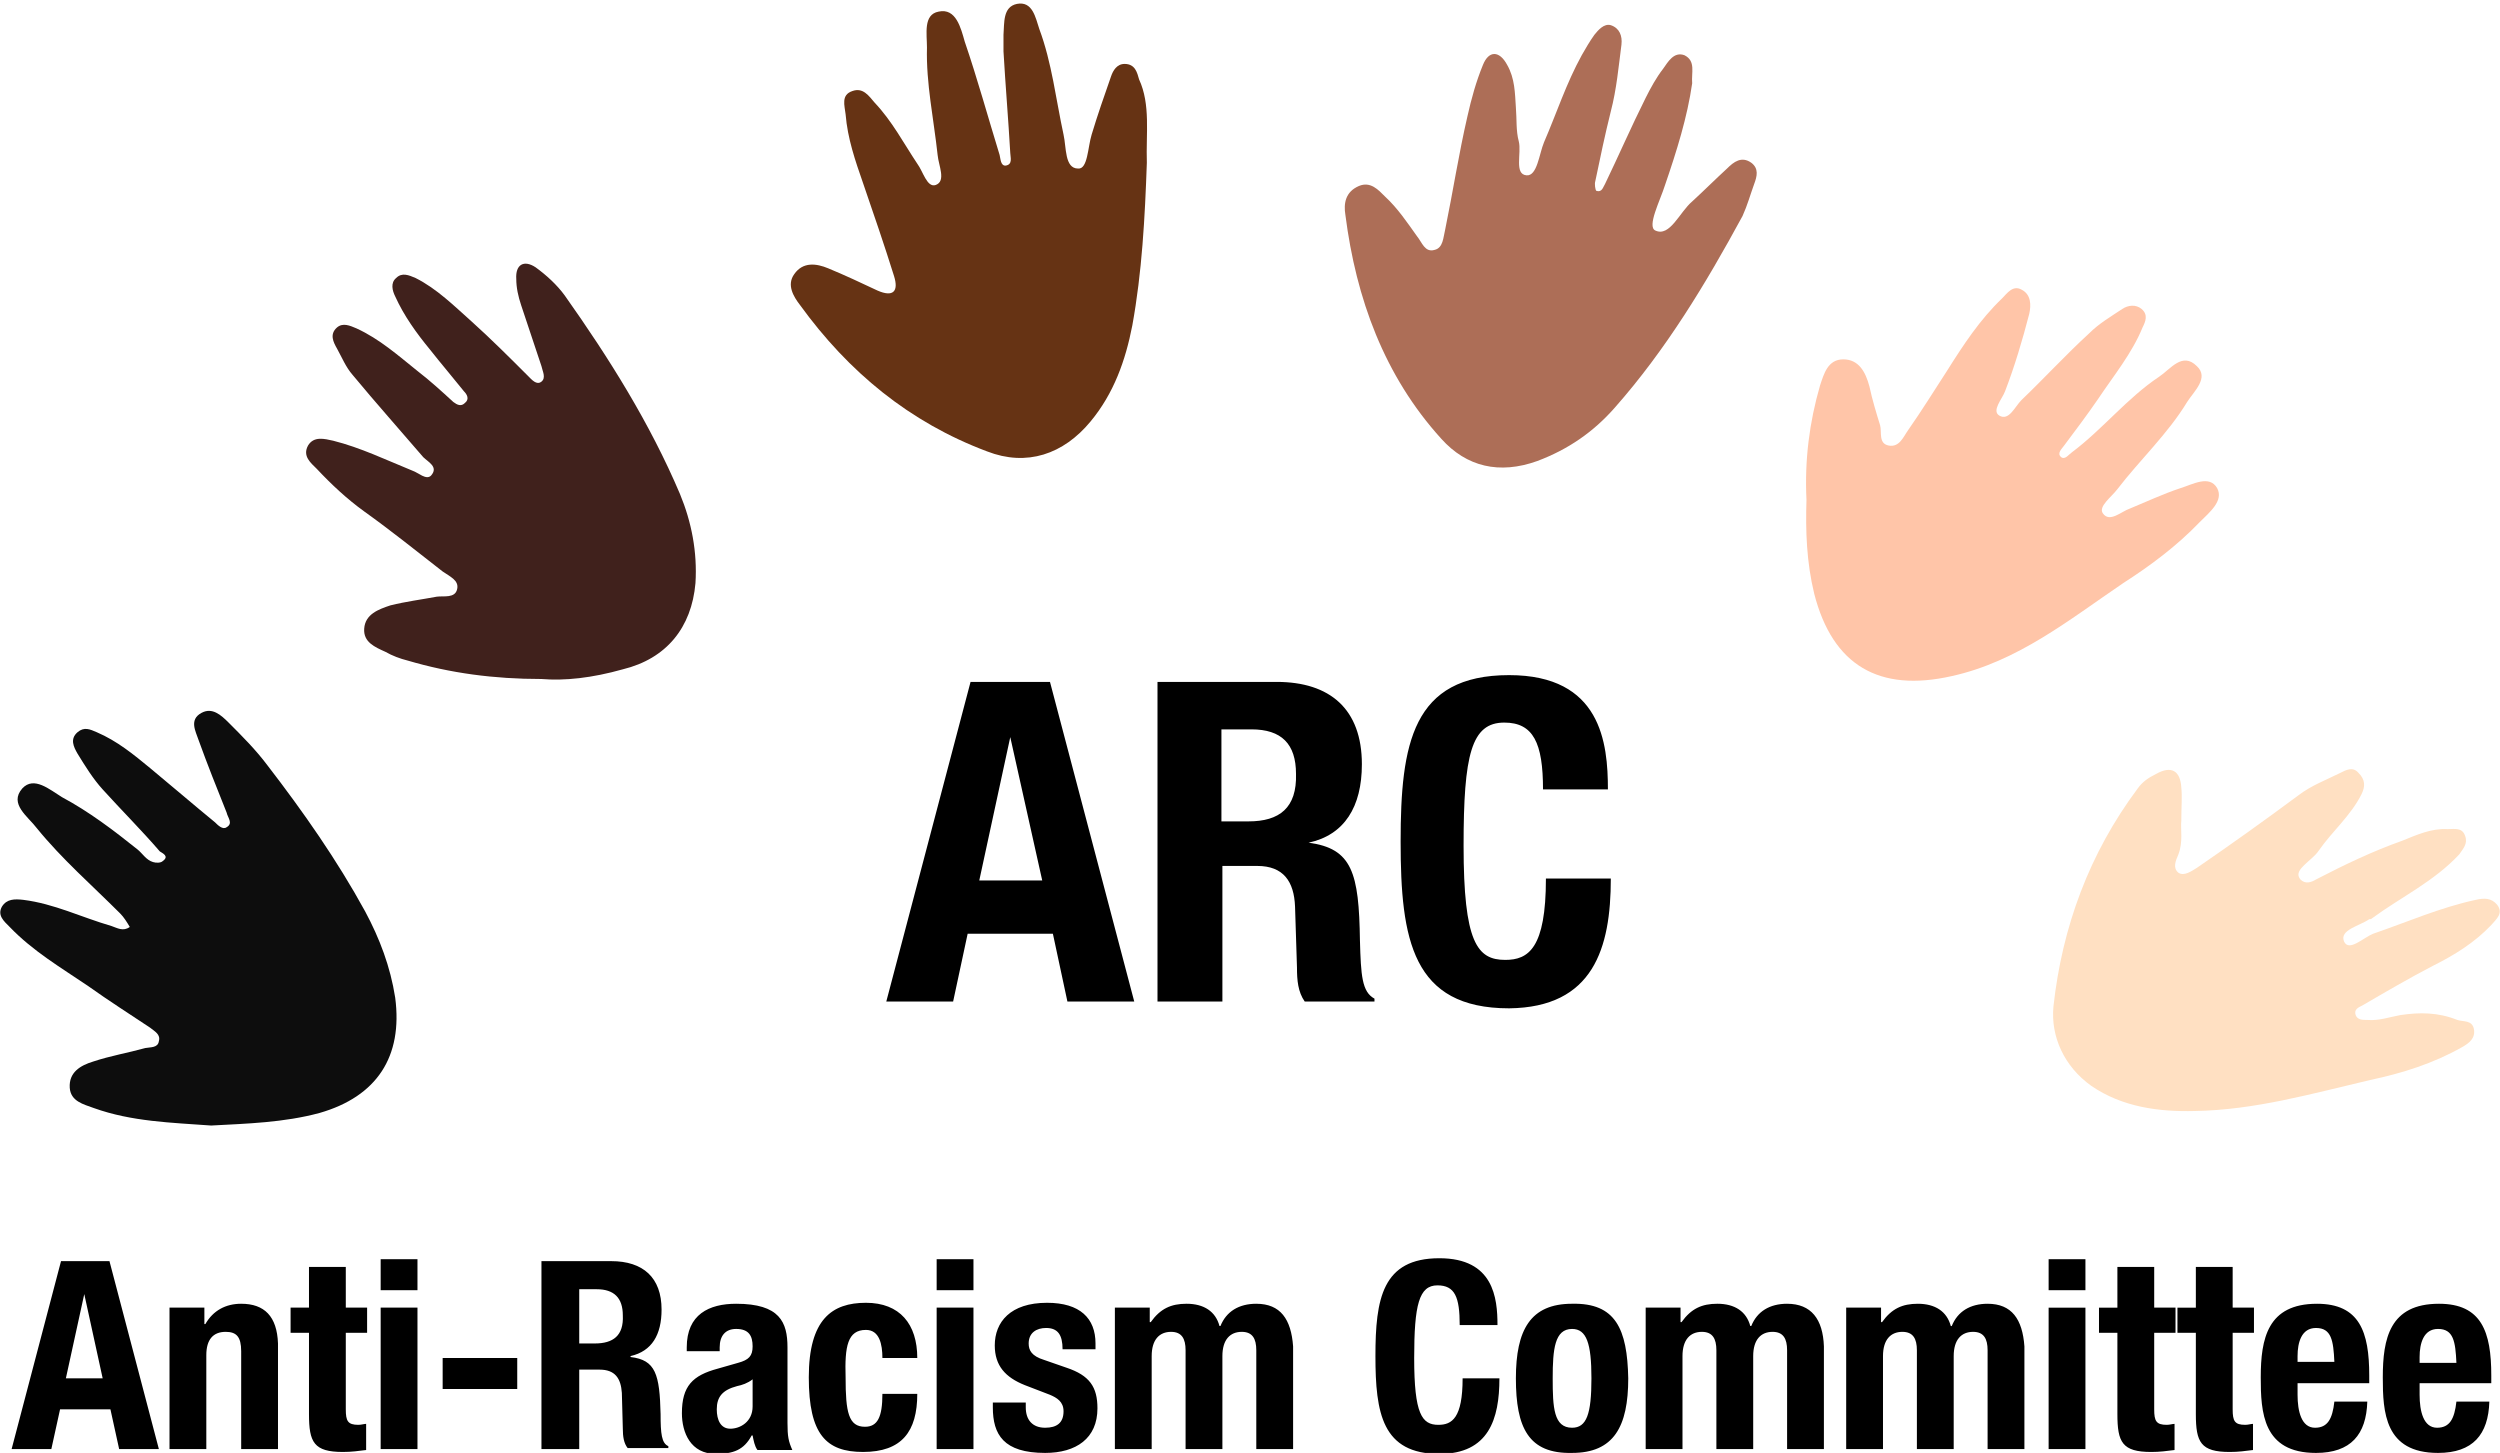 <svg viewBox="0 0 258.1 150" xmlns="http://www.w3.org/2000/svg"><path d="M21.8 116.2c-4.1-.3-8.2-.4-12.1-1.8-1.1-.4-2.4-.7-2.5-2.1-.1-1.6 1.1-2.3 2.4-2.7 1.8-.6 3.6-.9 5.4-1.4.5-.1 1.3 0 1.4-.7.2-.7-.4-1-.9-1.4-2.1-1.4-4.3-2.8-6.4-4.3-2.8-1.9-5.7-3.6-8.1-6.1-.6-.6-1.3-1.2-.8-2.1.5-.8 1.3-.8 2.2-.7 3.2.4 6 1.8 9.1 2.7.6.2 1.2.6 1.9.1-.3-.5-.6-1-1-1.4-2.9-2.9-6-5.6-8.6-8.8-.9-1.2-2.9-2.5-1.5-4.1 1.2-1.3 2.8.1 4.1.9 2.8 1.5 5.3 3.4 7.8 5.4.5.4.9 1.1 1.6 1.3.3.1.8.1 1-.1.7-.5 0-.8-.3-1-1.9-2.2-4-4.3-5.9-6.4-1-1.1-1.8-2.4-2.6-3.7-.4-.7-.8-1.5 0-2.2.7-.6 1.3-.3 2 0 2.1.9 3.8 2.3 5.5 3.7 2.3 1.9 4.5 3.8 6.7 5.6.3.3.8.8 1.2.5.7-.4.1-1 0-1.5-1-2.5-2-5-2.9-7.5-.3-.9-1-2.1.3-2.8 1.1-.6 2 .2 2.8 1 1.4 1.4 2.8 2.8 4 4.4 3.7 4.8 7.2 9.8 10.1 15.1 1.5 2.8 2.6 5.7 3.1 8.9.8 6.1-1.9 10.2-7.8 11.9-3.7 1-7.5 1.1-11.2 1.3" fill="#0d0d0d"/><path d="M55.9 70.1c-4.9 0-9.4-.6-13.8-1.9-.8-.2-1.6-.5-2.3-.9-1.1-.5-2.3-1-2.2-2.4.1-1.5 1.5-2 2.7-2.4 1.6-.4 3.2-.6 4.8-.9.7-.1 1.9.2 2.1-.8.2-.9-.8-1.3-1.5-1.8-2.7-2.1-5.3-4.2-8.1-6.2-1.8-1.3-3.4-2.8-4.9-4.4-.6-.6-1.5-1.3-.9-2.4.6-1 1.7-.7 2.6-.5 2.8.7 5.5 2 8.2 3.1.6.2 1.4 1 1.9.5.8-.9-.3-1.4-.8-1.9-2.4-2.8-4.9-5.6-7.3-8.5-.7-.8-1.1-1.8-1.6-2.7-.4-.7-.8-1.5 0-2.2.6-.5 1.3-.2 2 .1 2.4 1.1 4.3 2.8 6.3 4.4 1.3 1 2.5 2.1 3.7 3.2.4.3.8.5 1.2.1.5-.4.2-.9-.1-1.2-1.2-1.5-2.4-2.9-3.5-4.3-1.4-1.7-2.7-3.5-3.6-5.5-.3-.6-.5-1.4.1-1.9.6-.6 1.3-.3 2 0 2.2 1.1 4 2.9 5.8 4.5 2 1.8 3.9 3.7 5.8 5.6.4.4.9 1 1.4.6s.1-1.1 0-1.6l-2.1-6.3c-.3-.9-.5-1.8-.5-2.7-.1-1.5.8-2 2-1.2 1.1.8 2.2 1.8 3 2.9C62.9 37 67.1 43.7 70.2 51c1.2 2.9 1.8 6 1.6 9.2-.4 4.6-3 7.8-7.5 8.9-3.2.9-6 1.2-8.4 1" fill="#40211c"/><path d="M225.2 84.7c-.1.9.2 2.2-.3 3.5-.3.7-.6 1.4 0 1.9.6.4 1.4-.2 1.9-.5 3.5-2.4 7-4.9 10.5-7.5 1.3-1 2.9-1.6 4.3-2.3.6-.3 1.3-.7 1.9 0 .7.7.7 1.4.3 2.2-1.1 2.2-3 3.8-4.4 5.8-.4.6-1 1-1.5 1.5-.4.4-.9.9-.4 1.5.5.5 1.1.3 1.6 0 2.9-1.5 5.8-2.9 8.9-4 1.5-.6 3-1.3 4.7-1.2.7 0 1.5-.2 1.8.7.3.8-.2 1.3-.6 1.9-2.6 2.8-6 4.4-9 6.6-.1.1-.2.1-.3.1-1 .7-3.1 1.1-2.6 2.3.5 1.1 2-.4 3-.8 3.5-1.2 6.9-2.7 10.6-3.5.9-.2 1.6-.2 2.2.5.7.9-.1 1.5-.6 2.1-1.7 1.8-3.8 3.1-6 4.2-2.5 1.3-4.9 2.7-7.3 4.1-.4.2-.9.4-.7 1 .2.5.7.5 1.2.5 1.2.1 2.3-.3 3.4-.5 2-.3 3.9-.3 5.9.5.6.2 1.5 0 1.7.9.2 1-.5 1.5-1.2 1.9-3 1.7-6.2 2.7-9.5 3.4-6 1.4-11.9 3.1-18.1 3.2-3.7.1-7.5-.4-10.7-2.6-2.8-2-4.2-5.1-3.9-8.2.9-8.2 3.7-15.8 8.7-22.5.5-.7 1.1-1.1 1.9-1.5 1.6-.9 2.5-.3 2.6 1.4.1 1 0 2 0 3.4" fill="#ffe0c2"/><path d="M118.4 16.8c-.2 5.7-.5 11.3-1.5 16.8-.7 3.6-1.9 7-4.3 9.9-2.8 3.4-6.6 4.7-10.7 3.1-8-3-14.3-8.2-19.3-15.1-.7-.9-1.4-2.1-.6-3.2.9-1.3 2.3-1.1 3.5-.6 1.7.7 3.4 1.5 5.1 2.3 1.6.7 2.2.1 1.7-1.5-1-3.2-2.1-6.4-3.2-9.6-.8-2.3-1.6-4.6-1.8-7.1-.1-.9-.5-2 .7-2.4 1.1-.4 1.7.5 2.3 1.2 1.8 1.9 3 4.2 4.4 6.3.6.8 1 2.5 1.9 2.2 1.1-.4.3-2 .2-3.1-.4-3.7-1.2-7.4-1.1-11.1 0-1.4-.4-3.4 1.2-3.7 1.8-.4 2.3 1.7 2.7 3.1 1.3 3.8 2.4 7.8 3.6 11.7.1.4.1 1.1.6 1.1.8-.1.5-.9.5-1.3-.2-3.5-.5-7-.7-10.5V3.6c.1-1.2-.1-2.9 1.4-3.2 1.6-.3 1.9 1.4 2.3 2.6 1.3 3.5 1.7 7.2 2.5 10.9.3 1.3.1 3.5 1.5 3.5 1 .1 1-2.2 1.4-3.5.6-2 1.3-4 2-6 .2-.6.6-1.3 1.4-1.3 1.1 0 1.3.9 1.5 1.6 1.2 2.6.7 5.6.8 8.6" fill="#663314"/><path d="M174.7 8.6c-.5 3.5-1.6 7-2.8 10.5-.5 1.6-1.9 4.3-1 4.7 1.5.7 2.5-1.9 3.8-3 1.2-1.1 2.4-2.3 3.6-3.4.7-.7 1.5-1.3 2.5-.6.8.6.6 1.4.3 2.2-.4 1.1-.7 2.2-1.2 3.3-3.8 7-7.9 13.8-13.2 19.8-2.2 2.5-4.8 4.3-8 5.5-3.9 1.4-7.3.6-9.9-2.3-5.9-6.5-8.8-14.5-9.9-23.1-.2-1.2 0-2.4 1.4-3 1.2-.5 2 .4 2.7 1.1 1.3 1.2 2.3 2.7 3.3 4.1.5.6.8 1.7 1.8 1.4.9-.2.9-1.3 1.1-2.1.8-3.9 1.4-7.8 2.3-11.7.4-1.8.9-3.6 1.6-5.3.6-1.5 1.7-1.5 2.5 0 .8 1.4.8 2.9.9 4.4.1 1.2 0 2.4.3 3.5.3 1.2-.5 3.4.8 3.5 1.1.1 1.3-2.2 1.8-3.4 1.3-3 2.3-6.1 3.9-9 .4-.7.8-1.4 1.3-2.1.4-.5 1-1.2 1.7-1 .9.3 1.2 1.1 1.1 2-.3 2.3-.5 4.6-1.1 6.9-.6 2.4-1.1 4.8-1.6 7.2-.1.3 0 .9.1 1 .6.2.7-.4.9-.7 1.4-2.9 2.7-5.9 4.2-8.9.5-1 1.1-2.1 1.8-3 .5-.7 1.1-1.8 2.2-1.4 1.2.6.7 1.8.8 2.9" fill="#ad6e57"/><path d="M186.5 51.6c-.2-4.1.3-8 1.4-11.8.4-1.2.8-2.7 2.4-2.7s2.3 1.3 2.7 2.8c.3 1.4.7 2.7 1.1 4 .2.7-.2 1.9.9 2.1s1.5-.9 2-1.6c1.4-2 2.7-4.1 4-6.1 1.7-2.7 3.4-5.3 5.7-7.5.5-.5 1.1-1.4 2-.9 1 .5 1 1.6.8 2.5-.7 2.7-1.5 5.4-2.5 8-.3.8-1.4 2-.6 2.5 1 .6 1.6-.9 2.3-1.6 2.4-2.3 4.6-4.7 7-6.9 1-1 2.2-1.7 3.4-2.5.6-.4 1.4-.5 2 0 .7.6.4 1.3.1 1.9-1.1 2.7-3 5-4.6 7.4-1.1 1.6-2.3 3.2-3.5 4.8-.2.3-.8.8-.3 1.2.4.3.8-.3 1.1-.5 3.2-2.4 5.7-5.6 9-7.8 1.2-.8 2.4-2.6 3.9-1.1 1.3 1.2-.3 2.6-1 3.7-2 3.3-4.9 6-7.2 9-.6.8-2 1.8-1.5 2.5.7 1 1.9-.2 2.8-.5 1.7-.7 3.4-1.5 5.2-2.1 1.3-.4 3-1.4 3.8 0 .7 1.3-.8 2.5-1.8 3.5-2.4 2.5-5.1 4.5-7.9 6.3-5.6 3.8-10.9 8.1-17.7 9.6-7.5 1.7-12.3-1.1-14.2-8.5-.8-3.3-.9-6.5-.8-9.7" fill="#ffc5a8"/><path d="M104.3 76.1l3.3 14.8h-6.5zm-4.4 20.3h8.8l1.5 7h6.9l-8.7-33h-8.2l-8.7 33h6.9zm29-11.6h-2.8v-9.5h3.1c3.1 0 4.6 1.5 4.6 4.6.1 3.5-1.7 4.9-4.9 4.9m11.5 12.3c-.1-7-.8-9.5-5.3-10.1 3.7-.8 5.5-3.7 5.5-8.1 0-5.7-3.3-8.5-8.8-8.5h-12.3v33h6.7v-14h3.6c2.7 0 3.8 1.6 3.9 4.2l.2 6.3c0 1.3.1 2.5.8 3.5h7.2v-.3c-1.3-.7-1.4-2.4-1.5-6m25.9-6.4h-6.7c0 7.2-1.8 8.4-4.2 8.4-2.9 0-4.3-1.8-4.3-11.8 0-9.4.8-12.7 4.2-12.7 3 0 4 2.1 4 6.9h6.7c0-4.8-.7-11.8-10.2-11.8-10 0-11.2 7.1-11.2 17.2s1.2 17.2 11.2 17.2c8.7-.1 10.5-6.2 10.5-13.4M8.7 133.6l1.9 8.7H6.8zm-2.4-3.4l-5.1 19.4h4.1l.9-4.1h5.2l.9 4.1h4.1l-5.1-19.4zm18.6 4.4c-1.6 0-2.9.7-3.7 2.1h-.1V135h-3.6v14.6h3.8v-9.7c0-1.6.7-2.4 2-2.4 1.1 0 1.6.5 1.6 2v10.1h3.8v-10.9c-.1-2.8-1.4-4.1-3.8-4.1m10.8-3.8h-3.8v4.2H30v2.6h1.9v8.4c0 2.9.5 3.9 3.5 3.9.9 0 1.6-.1 2.4-.2V147c-.2 0-.5.1-.8.1-1.1 0-1.3-.4-1.3-1.6v-7.9h2.2V135h-2.2zm3.6-.8h3.8v3.2h-3.8zm0 5h3.8v14.6h-3.8zm6.4 5.2h7.7v3.2h-7.7zm15.7-1.5h-1.6v-5.6h1.8c1.8 0 2.7.9 2.7 2.7.1 2.1-1 2.9-2.9 2.9m6.8 7.3c-.1-4.1-.5-5.6-3.1-5.9v-.1c2.2-.5 3.2-2.2 3.2-4.8 0-3.3-1.9-5-5.2-5h-7.2v19.4h3.9v-8.2h2.1c1.6 0 2.2.9 2.3 2.4l.1 3.7c0 .8.1 1.5.5 2H69v-.2c-.7-.3-.8-1.3-.8-3.3m9.5-.8c0 1.6-1.3 2.3-2.3 2.3s-1.4-.9-1.4-2c0-1.3.6-2 2.1-2.4.5-.1 1.1-.3 1.6-.7zm3.6-6.1c0-2.6-.8-4.5-5.3-4.5-2.8 0-5.1 1.1-5.1 4.5v.4h3.4v-.4c0-1.2.6-1.9 1.7-1.9 1.3 0 1.7.7 1.7 1.8 0 1-.4 1.4-1.5 1.7l-2.1.6c-2.6.7-3.7 1.8-3.7 4.6 0 2 .9 4.2 3.5 4.2 1.8 0 2.9-.4 3.7-1.9h.1c.1.5.2 1.1.5 1.5h3.6c-.4-.9-.5-1.4-.5-2.8zm8.1-1.8c1.4 0 1.7 1.5 1.7 2.9h3.6c0-3.5-1.8-5.7-5.3-5.7s-5.9 1.7-5.9 7.7c0 5.9 1.8 7.7 5.6 7.7 4 0 5.6-2.1 5.6-6h-3.6c0 2.4-.5 3.4-1.8 3.4-1.7 0-2-1.5-2-5.1-.1-3.2.2-4.9 2.1-4.9m7.3-2.3h3.8v14.6h-3.8zm0-5h3.8v3.2h-3.8zm13.4 11.2l-2.3-.8c-1.3-.4-1.6-1-1.6-1.7 0-1.1.8-1.6 1.8-1.6 1.2 0 1.7.7 1.7 2.2h3.4v-.6c0-2.6-1.6-4.2-5-4.2-3.8 0-5.4 2-5.4 4.4 0 2.1 1.1 3.3 3.1 4.1l2.6 1c.7.3 1.4.7 1.4 1.7 0 1.2-.7 1.7-1.9 1.7-1.3 0-2-.8-2-2.1v-.5h-3.4v.5c0 2.8 1.1 4.7 5.4 4.7 3.2 0 5.4-1.5 5.4-4.6 0-2.2-.8-3.4-3.2-4.2m19.6-6.6c-1.8 0-3.1.8-3.7 2.3h-.1c-.4-1.5-1.6-2.3-3.4-2.3-1.6 0-2.7.5-3.7 1.9h-.1V135h-3.6v14.6h3.8V140c0-1.7.8-2.5 2-2.5 1.1 0 1.5.7 1.5 1.9v10.2h3.8V140c0-1.7.8-2.5 2-2.5 1.1 0 1.5.7 1.5 1.9v10.2h3.8V139c-.2-2.8-1.3-4.4-3.8-4.4m18.8 12.5c-1.7 0-2.5-1.1-2.5-6.9 0-5.5.5-7.5 2.4-7.5 1.8 0 2.3 1.2 2.3 4.1h3.9c0-2.8-.4-6.9-6-6.9-5.9 0-6.6 4.2-6.6 10.1s.7 10.1 6.6 10.1c5.1 0 6.2-3.6 6.2-7.8H151c0 4.1-1.1 4.8-2.5 4.8m13.8.3c-1.9 0-2-2.1-2-5.1s.2-5.1 2-5.1c1.5 0 2 1.5 2 5.1 0 3.7-.5 5.1-2 5.1m0-12.8c-4.3 0-5.8 2.7-5.8 7.7 0 5.1 1.3 7.8 5.8 7.7 4.3 0 5.8-2.7 5.8-7.7-.1-5.1-1.3-7.8-5.8-7.7m22.2 0c-1.8 0-3.1.8-3.7 2.3h-.1c-.4-1.5-1.6-2.3-3.4-2.3-1.6 0-2.7.5-3.7 1.9h-.1V135h-3.6v14.6h3.8V140c0-1.7.8-2.5 2-2.5 1.1 0 1.5.7 1.5 1.9v10.2h3.8V140c0-1.7.8-2.5 2-2.5 1.1 0 1.5.7 1.5 1.9v10.2h3.8V139c-.1-2.8-1.3-4.4-3.8-4.4m20.7 0c-1.8 0-3.1.8-3.7 2.3h-.1c-.4-1.5-1.6-2.3-3.4-2.3-1.6 0-2.7.5-3.7 1.9h-.1V135h-3.6v14.6h3.8V140c0-1.7.8-2.5 2-2.5 1.1 0 1.5.7 1.5 1.9v10.2h3.8V140c0-1.7.8-2.5 2-2.5 1.1 0 1.5.7 1.5 1.9v10.2h3.8V139c-.2-2.8-1.3-4.4-3.8-4.4m6.3.4h3.8v14.6h-3.8zm0-5h3.8v3.2h-3.8zm10.9.8h-3.8v4.2h-1.9v2.6h1.9v8.4c0 2.9.5 3.9 3.5 3.9.9 0 1.6-.1 2.4-.2V147c-.2 0-.5.1-.8.1-1.1 0-1.3-.4-1.3-1.6v-7.9h2.2V135h-2.2zm8.1 0h-3.8v4.2h-1.9v2.6h1.9v8.4c0 2.9.5 3.9 3.5 3.9.9 0 1.6-.1 2.4-.2V147c-.2 0-.5.1-.8.1-1.1 0-1.3-.4-1.3-1.6v-7.9h2.2V135h-2.2zm6.7 9.8v-.6c0-1.4.4-2.9 1.9-2.9 1.6 0 1.8 1.3 1.9 3.5zm2-6c-5.1 0-5.8 3.6-5.8 7.6 0 3.6.2 7.8 5.7 7.8 3.6 0 5.2-1.9 5.3-5.3H241c-.2 1.8-.7 2.7-2 2.7-1.4 0-1.8-1.7-1.8-3.4v-1.2h7.4v-.8c0-4.5-1-7.4-5.4-7.4m10.6 5.5c0-1.4.4-2.9 1.9-2.9 1.6 0 1.8 1.3 1.9 3.5h-3.8zm7.4 2.8v-.9c0-4.5-1-7.4-5.4-7.4-5.1 0-5.8 3.6-5.8 7.6 0 3.6.2 7.8 5.7 7.8 3.6 0 5.2-1.9 5.3-5.3h-3.4c-.2 1.8-.7 2.7-2 2.7-1.4 0-1.8-1.7-1.8-3.4v-1.2h7.4z"/></svg>